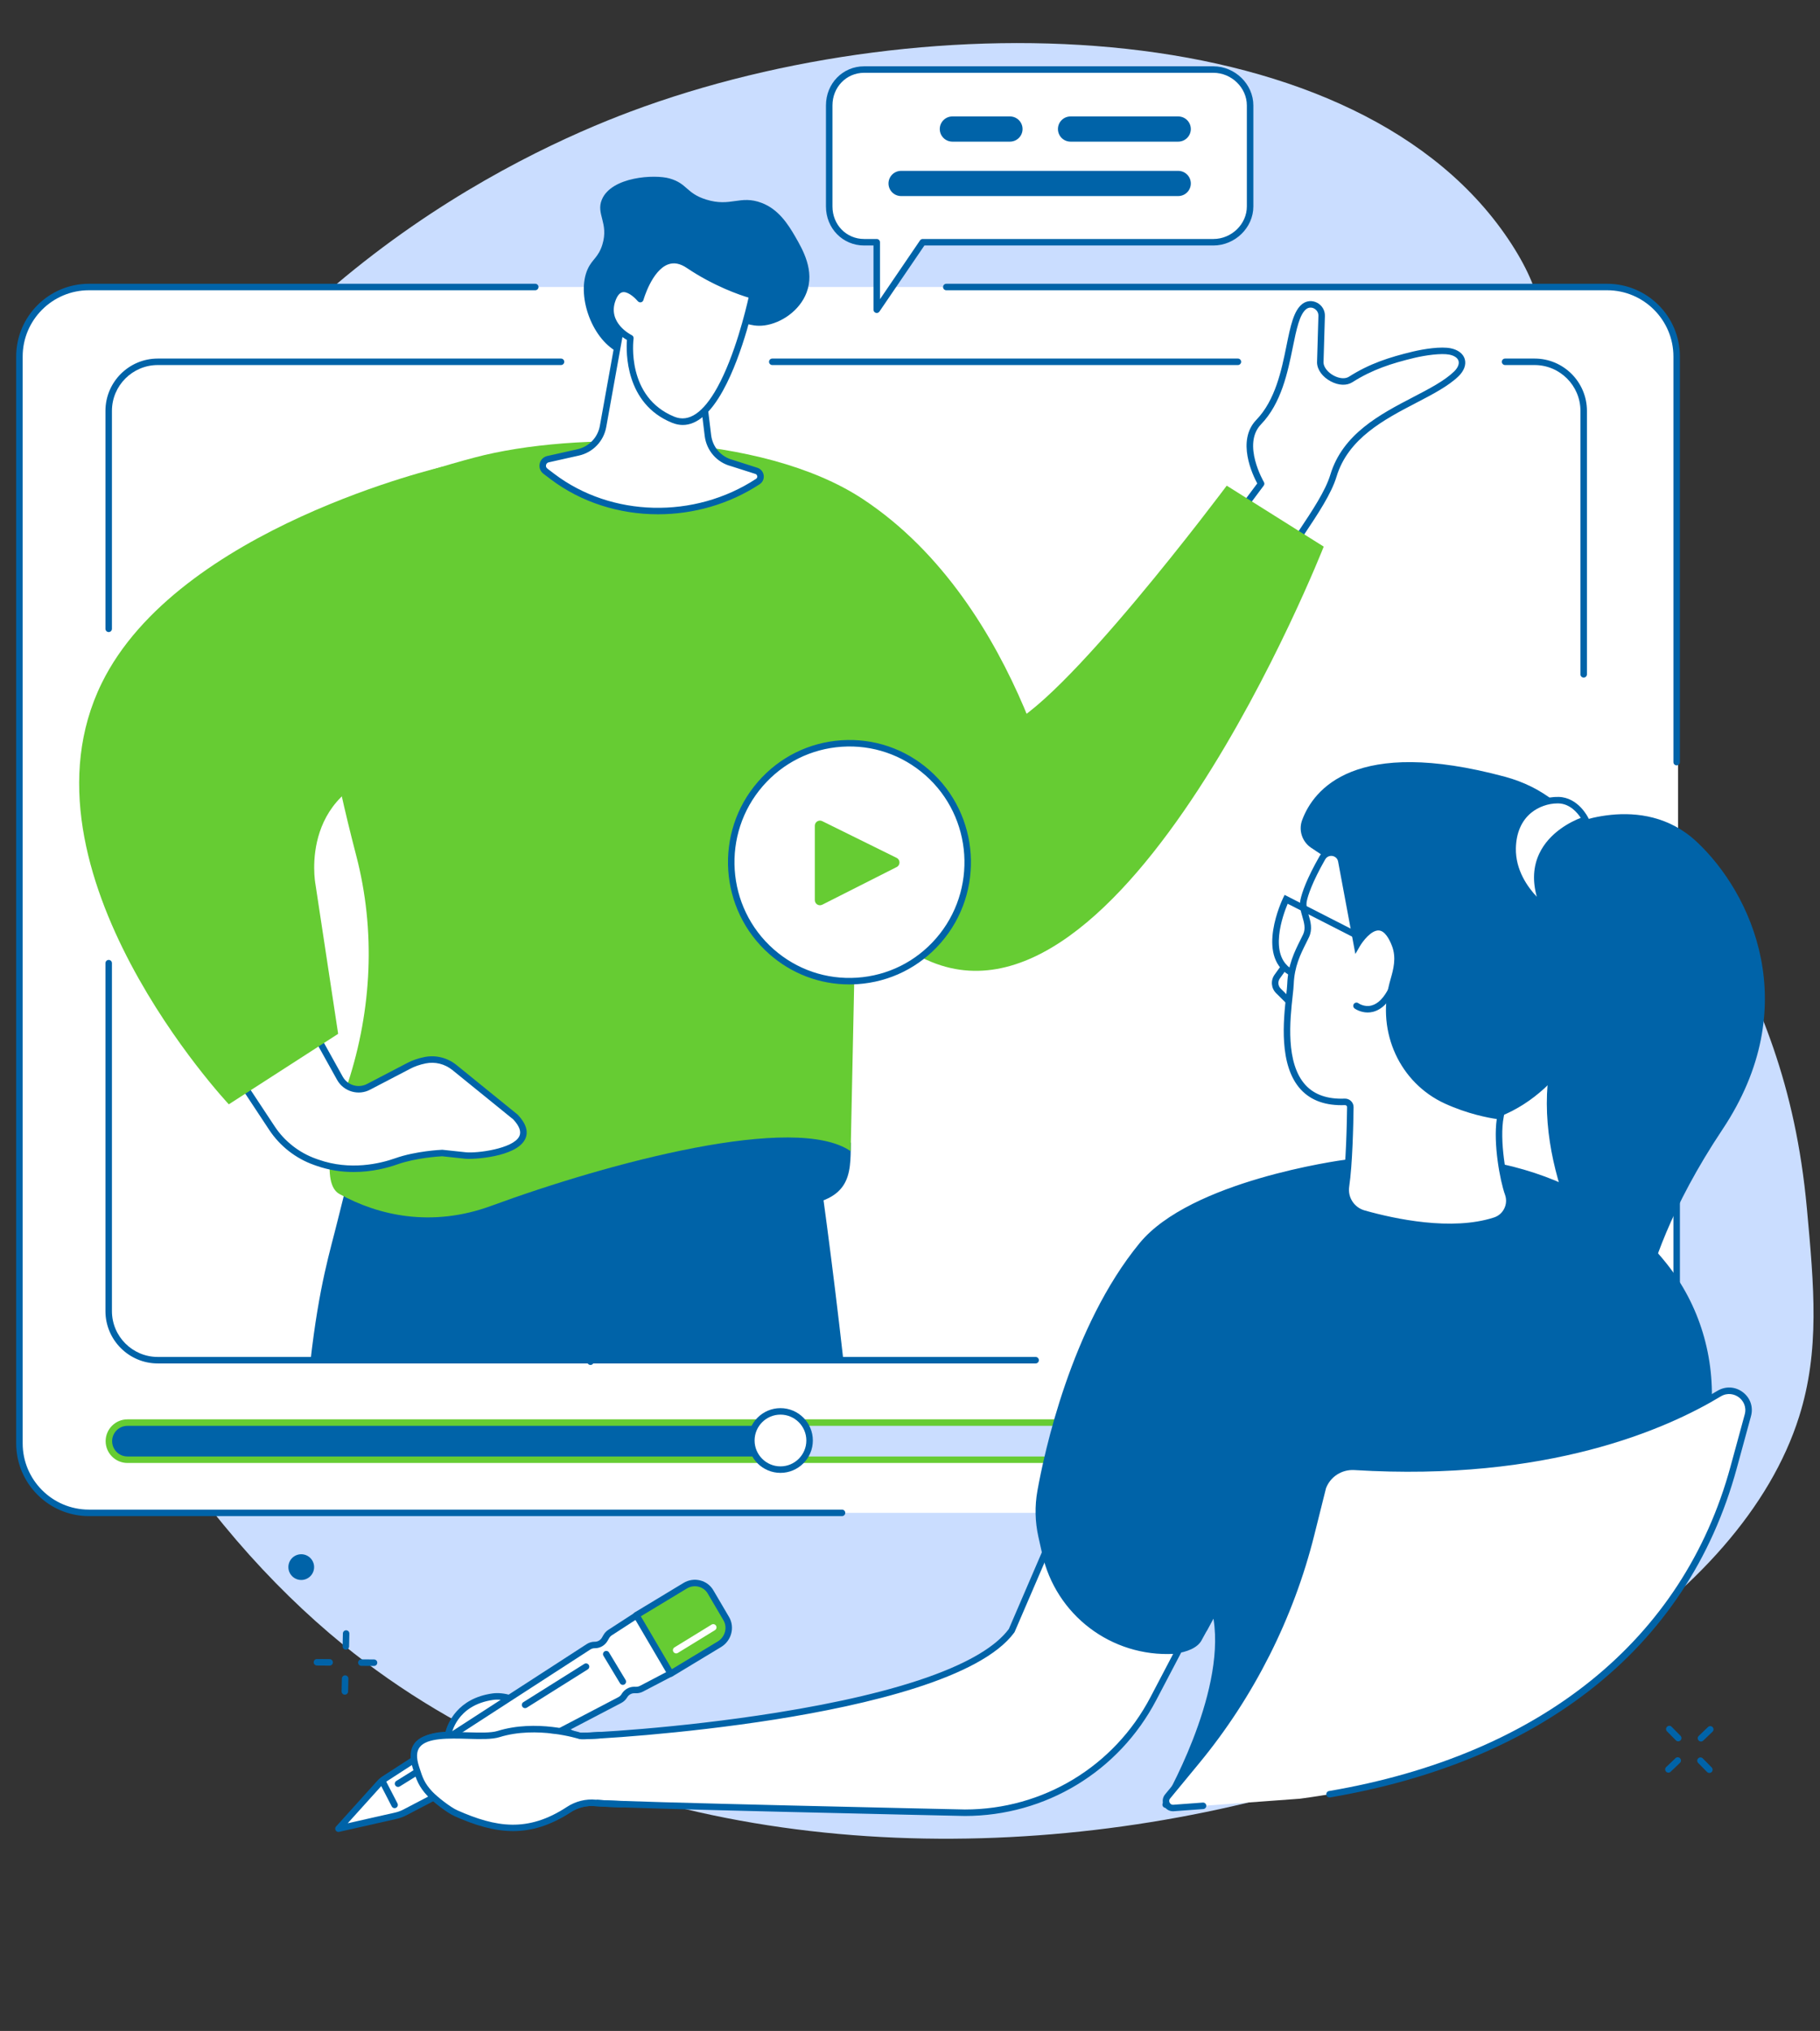 <?xml version="1.0" encoding="UTF-8" standalone="no"?><svg xmlns="http://www.w3.org/2000/svg" xmlns:xlink="http://www.w3.org/1999/xlink" fill="#0063a8" height="2069.8" preserveAspectRatio="xMidYMid meet" version="1" viewBox="317.7 291.1 1854.7 2069.8" width="1854.7" zoomAndPan="magnify"><rect x="317.7" y="291.1" width="1854.7" height="2069.8" fill="#333333" stroke="none"/><g><g id="change1_1"><path d="M 415.883 903.441 C 376.277 991.219 317.66 1159.262 341.223 1368.281 C 371.449 1636.449 521.102 1847.871 666.676 1966.672 C 1149.73 2360.898 2034.012 2106.219 2151.109 1734.859 C 2172.359 1667.488 2166.379 1602.512 2159.031 1522.559 C 2135.66 1268.262 2012.531 1192.672 1929.719 922.66 C 1854.352 676.93 1928.66 649.281 1858.18 540.039 C 1705.32 303.07 1264.051 291.121 960.422 404.738 C 843.797 448.371 560.797 582.23 415.883 903.441" fill="#caddff"/></g><g id="change2_1"><path d="M 1956.941 1832.898 L 409.785 1832.898 C 370.66 1832.898 338.945 1801.191 338.945 1762.059 L 338.945 654.449 C 338.945 615.32 370.66 583.609 409.785 583.609 L 1956.941 583.609 C 1996.059 583.609 2027.781 615.32 2027.781 654.449 L 2027.781 1762.059 C 2027.781 1801.191 1996.059 1832.898 1956.941 1832.898" fill="#ffffff"/></g><g id="change2_2"><path d="M 1881.559 1678.539 L 478.488 1678.539 C 450.859 1678.539 428.465 1656.148 428.465 1628.52 L 428.465 711.078 C 428.465 683.449 450.859 661.059 478.488 661.059 L 1881.559 661.059 C 1909.191 661.059 1931.578 683.449 1931.578 711.078 L 1931.578 1628.52 C 1931.578 1656.148 1909.191 1678.539 1881.559 1678.539" fill="#ffffff"/></g><g id="change3_1"><path d="M 1175.762 1836.211 L 408.34 1836.211 C 367.453 1836.211 334.191 1802.949 334.191 1762.059 L 334.191 654.449 C 334.191 613.559 367.453 580.301 408.34 580.301 L 863.156 580.301 C 864.984 580.301 866.465 581.781 866.465 583.609 C 866.465 585.43 864.984 586.91 863.156 586.91 L 408.34 586.91 C 371.102 586.91 340.805 617.211 340.805 654.449 L 340.805 1762.059 C 340.805 1799.301 371.102 1829.59 408.34 1829.59 L 1175.762 1829.59 C 1177.59 1829.59 1179.07 1831.07 1179.07 1832.898 C 1179.07 1834.73 1177.59 1836.211 1175.762 1836.211"/></g><g id="change3_2"><path d="M 2026.328 1610.281 C 2024.512 1610.281 2023.031 1608.801 2023.031 1606.969 L 2023.031 1221.078 C 2023.031 1219.262 2024.512 1217.781 2026.328 1217.781 C 2028.16 1217.781 2029.641 1219.262 2029.641 1221.078 L 2029.641 1606.969 C 2029.641 1608.801 2028.16 1610.281 2026.328 1610.281"/></g><g id="change3_3"><path d="M 2026.328 1071.121 C 2024.512 1071.121 2023.031 1069.641 2023.031 1067.809 L 2023.031 654.449 C 2023.031 617.211 1992.73 586.91 1955.488 586.91 L 1282.039 586.91 C 1280.219 586.91 1278.738 585.43 1278.738 583.609 C 1278.738 581.781 1280.219 580.301 1282.039 580.301 L 1955.488 580.301 C 1996.379 580.301 2029.641 613.559 2029.641 654.449 L 2029.641 1067.809 C 2029.641 1069.641 2028.16 1071.121 2026.328 1071.121"/></g><g id="change3_4"><path d="M 1579.199 663.129 L 1104.711 663.129 C 1102.879 663.129 1101.398 661.648 1101.398 659.82 C 1101.398 658 1102.879 656.52 1104.711 656.52 L 1579.199 656.52 C 1581.02 656.52 1582.5 658 1582.5 659.82 C 1582.5 661.648 1581.02 663.129 1579.199 663.129"/></g><g id="change3_5"><path d="M 428.465 935.25 C 426.641 935.25 425.156 933.77 425.156 931.949 L 425.156 709.852 C 425.156 680.441 449.082 656.52 478.488 656.52 L 889.41 656.52 C 891.234 656.52 892.719 658 892.719 659.82 C 892.719 661.648 891.234 663.129 889.41 663.129 L 478.488 663.129 C 452.73 663.129 431.77 684.09 431.77 709.852 L 431.77 931.949 C 431.77 933.77 430.289 935.25 428.465 935.25"/></g><g id="change3_6"><path d="M 1373.059 1680.621 L 478.488 1680.621 C 449.082 1680.621 425.156 1656.691 425.156 1627.289 L 425.156 1272.691 C 425.156 1270.859 426.641 1269.379 428.465 1269.379 C 430.289 1269.379 431.77 1270.859 431.77 1272.691 L 431.77 1627.289 C 431.77 1653.051 452.73 1674 478.488 1674 L 1373.059 1674 C 1374.891 1674 1376.371 1675.48 1376.371 1677.309 C 1376.371 1679.141 1374.891 1680.621 1373.059 1680.621"/></g><g id="change3_7"><path d="M 1931.578 981.641 C 1929.762 981.641 1928.281 980.16 1928.281 978.328 L 1928.281 709.852 C 1928.281 684.09 1907.32 663.129 1881.559 663.129 L 1851.48 663.129 C 1849.648 663.129 1848.172 661.648 1848.172 659.82 C 1848.172 658 1849.648 656.52 1851.48 656.52 L 1881.559 656.52 C 1910.969 656.52 1934.891 680.441 1934.891 709.852 L 1934.891 978.328 C 1934.891 980.16 1933.41 981.641 1931.578 981.641"/></g><g id="change4_1"><path d="M 1907.371 1778.738 L 447.586 1778.738 C 437.137 1778.738 428.664 1770.27 428.664 1759.82 C 428.664 1749.371 437.137 1740.898 447.586 1740.898 L 1907.371 1740.898 C 1917.82 1740.898 1926.289 1749.371 1926.289 1759.82 C 1926.289 1770.27 1917.82 1778.738 1907.371 1778.738" fill="#0063a8"/></g><g id="change1_2"><path d="M 1907.371 1778.738 L 1112.039 1778.738 L 1112.039 1740.898 L 1907.371 1740.898 C 1917.82 1740.898 1926.289 1749.371 1926.289 1759.82 C 1926.289 1770.27 1917.82 1778.738 1907.371 1778.738" fill="#caddff"/></g><g id="change5_1"><path d="M 447.586 1744.211 C 438.977 1744.211 431.973 1751.211 431.973 1759.82 C 431.973 1768.43 438.977 1775.43 447.586 1775.43 L 1907.371 1775.43 C 1915.98 1775.43 1922.988 1768.43 1922.988 1759.82 C 1922.988 1751.211 1915.98 1744.211 1907.371 1744.211 Z M 1907.371 1782.051 L 447.586 1782.051 C 435.328 1782.051 425.355 1772.07 425.355 1759.82 C 425.355 1747.559 435.328 1737.59 447.586 1737.59 L 1907.371 1737.59 C 1919.629 1737.59 1929.602 1747.559 1929.602 1759.82 C 1929.602 1772.07 1919.629 1782.051 1907.371 1782.051" fill="#66cc33"/></g><g id="change2_3"><path d="M 1142.73 1759.148 C 1142.73 1775.539 1129.441 1788.828 1113.051 1788.828 C 1096.66 1788.828 1083.371 1775.539 1083.371 1759.148 C 1083.371 1742.762 1096.66 1729.469 1113.051 1729.469 C 1129.441 1729.469 1142.73 1742.762 1142.73 1759.148" fill="#ffffff"/></g><g id="change3_8"><path d="M 1113.051 1732.781 C 1098.512 1732.781 1086.68 1744.609 1086.68 1759.148 C 1086.68 1773.691 1098.512 1785.52 1113.051 1785.52 C 1127.59 1785.52 1139.422 1773.691 1139.422 1759.148 C 1139.422 1744.609 1127.59 1732.781 1113.051 1732.781 Z M 1113.051 1792.141 C 1094.859 1792.141 1080.059 1777.34 1080.059 1759.148 C 1080.059 1740.961 1094.859 1726.172 1113.051 1726.172 C 1131.238 1726.172 1146.039 1740.961 1146.039 1759.148 C 1146.039 1777.34 1131.238 1792.141 1113.051 1792.141"/></g><g id="change3_9"><path d="M 919.414 1678.859 L 1177.328 1678.859 C 1154.5 1476.012 1131.648 1346.578 1131.648 1346.578 L 743.234 1278.789 L 704.473 1389.578 C 692.863 1423.121 676.965 1472.449 662.152 1533.461 C 654.199 1566.211 643.02 1599.48 633.992 1678.859 L 919.414 1678.859"/></g><g id="change4_2"><path d="M 919.449 1682.18 C 919.113 1682.18 918.777 1682.121 918.441 1682.02 C 916.699 1681.461 915.742 1679.602 916.297 1677.859 C 935.285 1618.422 972.539 1614.809 974.113 1614.691 C 975.91 1614.531 977.527 1615.898 977.672 1617.719 C 977.816 1619.539 976.461 1621.129 974.645 1621.281 C 973.188 1621.41 940.133 1624.988 922.598 1679.871 C 922.148 1681.281 920.852 1682.18 919.449 1682.18" fill="#0063a8"/></g><g id="change3_10"><path d="M 1184.77 1456.148 C 1184.27 1488.488 1186.078 1517.109 1120.891 1521.148 C 1043.648 1525.941 984.695 1444.801 984.695 1444.801 C 984.695 1444.801 1184.93 1445.379 1184.77 1456.148"/></g><g id="change2_4"><path d="M 1565.512 834.09 L 1602.852 784.039 C 1602.852 784.039 1578.828 743.609 1600.359 721.289 C 1635.66 684.711 1628.422 617.34 1646.988 603.379 C 1654.328 597.871 1664.828 603.871 1664.559 613.039 L 1663.141 660.52 C 1663.5 673.262 1683.441 684.648 1694.141 677.82 C 1714.84 664.602 1734.941 658.211 1758.141 652.648 C 1770.371 649.711 1786.672 647.531 1795.422 649.289 C 1808.762 651.98 1811.531 662.629 1801.762 672.129 C 1772.121 700.949 1695.039 714.82 1676.57 775.859 C 1669.48 799.262 1646.121 829.488 1627.98 858.531 L 1565.512 834.09" fill="#ffffff"/></g><g id="change3_11"><path d="M 1570.75 832.59 L 1626.629 854.461 C 1631.219 847.199 1636.129 839.84 1640.879 832.711 C 1655.039 811.469 1668.398 791.422 1673.398 774.91 C 1686.031 733.16 1724.281 713.25 1758.031 695.691 C 1774.359 687.191 1789.789 679.16 1799.461 669.762 C 1803.301 666.031 1804.961 662.07 1804.031 658.91 C 1803.141 655.859 1799.762 653.539 1794.77 652.531 C 1786.551 650.879 1770.422 653.102 1758.91 655.859 C 1735.609 661.461 1715.98 667.801 1695.922 680.609 C 1690.102 684.328 1681.852 684.02 1673.859 679.781 C 1665.422 675.309 1660.039 667.961 1659.84 660.609 L 1661.25 612.949 C 1661.359 609.199 1659.02 606.629 1656.789 605.469 C 1654.172 604.109 1651.25 604.32 1648.98 606.031 C 1642.012 611.262 1638.852 626.828 1635.18 644.859 C 1630 670.32 1623.559 702.012 1602.738 723.59 C 1583.191 743.852 1605.469 781.969 1605.691 782.352 C 1606.379 783.5 1606.301 784.949 1605.5 786.02 Z M 1627.98 861.84 C 1627.57 861.84 1627.172 861.77 1626.77 861.609 L 1564.301 837.172 C 1563.34 836.801 1562.609 835.988 1562.328 835 C 1562.039 834.012 1562.238 832.941 1562.859 832.109 L 1598.922 783.789 C 1594.238 775.102 1577.512 740.211 1597.98 719 C 1617.461 698.809 1623.691 668.16 1628.699 643.539 C 1632.789 623.398 1636.031 607.48 1645 600.738 C 1649.289 597.52 1654.98 597.078 1659.828 599.602 C 1664.961 602.25 1668.031 607.441 1667.859 613.141 L 1666.449 660.621 C 1666.578 665.25 1670.809 670.68 1676.961 673.941 C 1682.719 677 1688.629 677.41 1692.359 675.031 C 1713.199 661.73 1733.422 655.18 1757.371 649.43 C 1769.051 646.629 1786.191 644.059 1796.07 646.051 C 1803.551 647.559 1808.77 651.559 1810.379 657.039 C 1812.031 662.641 1809.73 669 1804.07 674.512 C 1793.699 684.578 1777.859 692.828 1761.078 701.559 C 1728.488 718.52 1691.559 737.738 1679.73 776.82 C 1674.449 794.27 1660.82 814.719 1646.391 836.371 C 1641.148 844.238 1635.73 852.359 1630.781 860.289 C 1630.16 861.281 1629.09 861.84 1627.98 861.84"/></g><g id="change5_2"><path d="M 801.277 757.391 C 769.215 765.898 740.633 774.91 715.277 784.68 C 616.309 822.84 633.492 981.73 680.781 1163.309 C 700.594 1239.391 696.691 1319.859 672.301 1394.602 C 655.629 1445.672 644.578 1497.43 663.598 1507.941 C 703.281 1529.879 757.633 1542.281 818.172 1520.059 C 939.254 1475.609 1128.18 1425.301 1184.59 1464.32 L 1190.539 1179.988 L 1402.391 1143.309 C 1402.391 1143.309 1361.07 908.18 1197.141 799.809 C 1093.898 731.559 903.582 730.23 801.277 757.391" fill="#66cc33"/></g><g id="change5_3"><path d="M 1666.66 848.18 L 1567.82 786.059 C 1567.82 786.059 1396.57 1015.68 1340.352 1031.941 C 1284.141 1048.199 1188.969 1055.34 1188.969 1055.34 C 1188.969 1055.34 1129.301 1202.512 1257.328 1267.07 C 1461.391 1369.98 1666.66 848.18 1666.66 848.18" fill="#66cc33"/></g><g id="change2_5"><path d="M 600.176 1274.969 L 664.094 1389.988 C 669.93 1400.488 683.156 1404.301 693.676 1398.5 L 733.922 1377.52 C 738.48 1375.012 744.551 1372.879 750.828 1371.609 C 761.438 1369.469 772.445 1372.262 780.848 1379.078 L 843.027 1429.52 C 874.27 1462.898 805.711 1470.148 791.98 1468.691 C 768.398 1466.18 768.398 1466.18 768.398 1466.18 C 768.398 1466.18 742.398 1467.25 721.574 1474.621 C 700.754 1482 671.352 1486.66 641.23 1476.051 L 638.871 1475.219 C 620.859 1468.879 605.41 1456.828 594.883 1440.891 L 518.191 1324.809 L 600.176 1274.969" fill="#ffffff"/></g><g id="change3_12"><path d="M 522.844 1325.852 L 597.645 1439.07 C 607.711 1454.309 622.742 1466.039 639.973 1472.102 L 642.328 1472.93 C 674.664 1484.32 705.168 1476.922 720.473 1471.512 C 741.52 1464.051 767.184 1462.922 768.262 1462.871 C 768.438 1462.871 768.59 1462.871 768.754 1462.891 L 792.332 1465.398 C 803.664 1466.609 840.539 1461.891 846.859 1449.199 C 849.156 1444.59 847.109 1438.781 840.766 1431.949 L 778.766 1381.648 C 771.047 1375.391 761.109 1372.91 751.484 1374.852 C 745.605 1376.039 739.781 1378.07 735.516 1380.422 L 695.207 1401.441 C 683.191 1408.059 667.906 1403.66 661.203 1391.602 L 598.953 1279.578 Z M 678.094 1485.531 C 666.285 1485.531 653.363 1483.828 640.133 1479.172 L 637.777 1478.34 C 619.195 1471.801 602.98 1459.148 592.121 1442.711 L 515.43 1326.629 C 514.934 1325.879 514.766 1324.961 514.965 1324.078 C 515.16 1323.211 515.703 1322.449 516.473 1321.98 L 598.457 1272.141 C 599.23 1271.672 600.156 1271.539 601.02 1271.77 C 601.891 1272 602.629 1272.578 603.066 1273.359 L 666.984 1388.391 C 671.914 1397.27 683.172 1400.512 692.082 1395.609 L 732.391 1374.59 C 737.227 1371.922 743.566 1369.699 750.176 1368.371 C 761.734 1366.039 773.676 1369 782.934 1376.512 L 845.109 1426.961 C 845.227 1427.051 845.336 1427.148 845.441 1427.262 C 853.988 1436.398 856.457 1444.77 852.781 1452.148 C 843.715 1470.352 799.906 1472.852 791.633 1471.98 L 768.305 1469.488 C 765.68 1469.621 741.738 1470.988 722.68 1477.738 C 712.781 1481.25 696.844 1485.531 678.094 1485.531"/></g><g id="change5_4"><path d="M 731.289 1073.352 C 620.266 1090.531 639.086 1191.68 639.086 1191.68 L 662.297 1344.711 L 550.879 1416.539 C 550.879 1416.539 327.621 1178.578 421.34 987.371 C 498.957 829.012 769.527 766.59 769.527 766.59 L 731.289 1073.352" fill="#66cc33"/></g><g id="change3_13"><path d="M 1064.602 621.66 C 1075.34 616.781 1080.91 624.91 1096.91 622.711 C 1113.91 620.371 1132.621 607.75 1139.641 589.309 C 1148.121 567.039 1135.898 545.809 1128.199 532.422 C 1120.539 519.109 1110.781 504.281 1093.871 497.879 C 1071.809 489.531 1062.578 502.352 1037.34 494.48 C 1016.801 488.078 1018.301 478.172 1000.02 472.969 C 984.785 468.629 940.879 471.109 931.055 494.48 C 924.816 509.309 938.266 518.34 931.562 540.309 C 927.539 553.5 921.207 555.121 916.594 565.309 C 905.145 590.578 919.496 634.969 946.82 649.84 C 983.898 670.02 1046.07 630.078 1064.602 621.66"/></g><g id="change2_6"><path d="M 1030.5 664.059 L 1039.121 734.961 C 1040.77 748.461 1050.48 759.578 1063.629 763.012 L 1088.48 770.949 C 1093.32 772.5 1094.289 779.031 1090.039 781.82 C 1027.25 823 940.621 822.281 880.516 776.621 L 873.48 771.281 C 868.812 767.73 870.422 760.328 876.145 759.051 L 906.891 752.172 C 919.887 749.27 929.879 738.84 932.238 725.719 L 951.043 621.27 L 1030.5 664.059" fill="#ffffff"/></g><g id="change3_14"><path d="M 953.488 626.352 L 935.496 726.301 C 932.891 740.77 921.945 752.199 907.609 755.398 L 876.863 762.281 C 875.469 762.59 874.453 763.609 874.148 765.012 C 873.84 766.422 874.34 767.77 875.484 768.641 L 882.516 773.988 C 940.75 818.219 1025.34 820.301 1088.23 779.051 C 1089.5 778.219 1089.469 776.941 1089.398 776.422 C 1089.34 776.012 1089.031 774.602 1087.469 774.102 L 1062.621 766.16 C 1048.238 762.41 1037.66 750.301 1035.84 735.359 L 1027.422 666.16 Z M 988.188 815.219 C 948.914 815.219 910.012 803.18 878.516 779.25 L 871.48 773.91 C 868.281 771.48 866.828 767.531 867.684 763.609 C 868.539 759.68 871.508 756.699 875.422 755.82 L 906.168 748.949 C 917.895 746.32 926.852 736.98 928.984 725.129 L 947.789 620.691 C 947.977 619.648 948.652 618.762 949.605 618.301 C 950.562 617.84 951.68 617.859 952.609 618.359 L 1032.07 661.148 C 1033.012 661.66 1033.648 662.602 1033.781 663.66 L 1042.41 734.559 C 1043.898 746.789 1052.551 756.711 1064.461 759.809 L 1089.48 767.801 C 1092.98 768.922 1095.461 771.879 1095.949 775.531 C 1096.449 779.129 1094.871 782.602 1091.852 784.578 C 1060.641 805.051 1024.262 815.219 988.188 815.219"/></g><g id="change2_7"><path d="M 960.086 635.672 C 960.086 635.672 932.094 622.051 941.934 596.07 C 950.93 572.32 970.215 595.941 970.215 595.941 C 970.215 595.941 986.094 538.969 1019.461 561.441 C 1052.828 583.91 1084.441 592.078 1084.441 592.078 C 1084.441 592.078 1072.691 649.41 1051.578 687.559 C 1038.852 710.57 1022.719 726.602 1003.719 718.871 C 951.68 697.711 960.086 635.672 960.086 635.672" fill="#ffffff"/></g><g id="change3_15"><path d="M 953.305 588.789 C 952.965 588.789 952.637 588.809 952.309 588.871 C 949.398 589.352 946.949 592.16 945.023 597.238 C 936.391 620.039 960.508 632.191 961.535 632.699 C 962.812 633.328 963.551 634.699 963.359 636.109 C 963.035 638.539 955.965 695.879 1004.961 715.809 C 1019.699 721.809 1034.41 711.762 1048.691 685.961 C 1066.578 653.621 1077.809 606.641 1080.551 594.41 C 1071.738 591.77 1045.449 582.93 1017.609 564.191 C 1010.738 559.551 1004.5 558.371 998.555 560.559 C 981.98 566.672 973.484 596.531 973.402 596.828 C 973.07 598.02 972.105 598.922 970.895 599.18 C 969.688 599.43 968.438 598.988 967.656 598.039 C 965.59 595.52 958.793 588.789 953.305 588.789 Z M 1013.488 724.199 C 1009.852 724.199 1006.18 723.441 1002.469 721.93 C 954.539 702.441 955.703 649.352 956.586 637.559 C 945.906 631.488 930.742 616.27 938.844 594.898 C 941.664 587.449 945.84 583.219 951.254 582.34 C 958.074 581.23 964.699 585.922 968.789 589.68 C 972.32 579.922 981.211 559.898 996.266 554.352 C 1004.238 551.41 1012.66 552.879 1021.309 558.699 C 1053.828 580.602 1084.949 588.801 1085.262 588.879 C 1086.969 589.32 1088.031 591.02 1087.68 592.738 C 1087.191 595.102 1075.578 651.012 1054.469 689.16 C 1041.578 712.469 1027.84 724.199 1013.488 724.199"/></g><g id="change2_8"><path d="M 1554.23 361.98 L 1198.289 361.98 C 1178.141 361.98 1162.719 378.379 1162.719 398.531 L 1162.719 501.539 C 1162.719 521.691 1178.141 537.969 1198.289 537.969 C 1198.469 537.969 1203.891 537.969 1211.16 537.969 L 1211.16 606.762 L 1257.988 537.969 C 1326.07 537.969 1554.23 537.969 1554.23 537.969 C 1574.379 537.969 1591.641 521.691 1591.641 501.539 L 1591.641 398.531 C 1591.641 378.379 1574.379 361.98 1554.23 361.98" fill="#ffffff"/></g><g id="change3_16"><path d="M 1198.289 365.289 C 1180.199 365.289 1166.031 379.891 1166.031 398.531 L 1166.031 501.539 C 1166.031 520.121 1180.199 534.66 1198.289 534.66 L 1211.16 534.66 C 1212.98 534.66 1214.469 536.141 1214.469 537.969 L 1214.469 596.031 L 1255.262 536.109 C 1255.879 535.211 1256.898 534.66 1257.988 534.66 L 1554.23 534.66 C 1572.719 534.66 1588.328 519.5 1588.328 501.539 L 1588.328 398.531 C 1588.328 380.512 1572.719 365.289 1554.23 365.289 Z M 1211.16 610.07 C 1210.828 610.07 1210.512 610.02 1210.18 609.922 C 1208.801 609.488 1207.852 608.211 1207.852 606.762 L 1207.852 541.281 L 1198.289 541.281 C 1176.488 541.281 1159.41 523.82 1159.41 501.539 L 1159.41 398.531 C 1159.41 376.18 1176.488 358.68 1198.289 358.68 L 1554.23 358.68 C 1576.301 358.68 1594.949 376.93 1594.949 398.531 L 1594.949 501.539 C 1594.949 523.078 1576.301 541.281 1554.23 541.281 L 1259.738 541.281 L 1213.891 608.621 C 1213.262 609.539 1212.23 610.07 1211.16 610.07"/></g><g id="change4_3"><path d="M 1408.641 435.449 L 1518.379 435.449 C 1525.469 435.449 1531.219 429.699 1531.219 422.609 C 1531.219 415.52 1525.469 409.77 1518.379 409.77 L 1408.641 409.77 C 1401.551 409.77 1395.809 415.52 1395.809 422.609 C 1395.809 429.699 1401.551 435.449 1408.641 435.449" fill="#0063a8"/></g><g id="change4_4"><path d="M 1288.23 435.449 L 1346.91 435.449 C 1354 435.449 1359.75 429.699 1359.75 422.609 C 1359.75 415.52 1354 409.77 1346.91 409.77 L 1288.23 409.77 C 1281.141 409.77 1275.391 415.52 1275.391 422.609 C 1275.391 429.699 1281.141 435.449 1288.23 435.449" fill="#0063a8"/></g><g id="change4_5"><path d="M 1235.98 490.91 L 1518.379 490.91 C 1525.469 490.91 1531.219 485.172 1531.219 478.078 C 1531.219 470.988 1525.469 465.238 1518.379 465.238 L 1235.98 465.238 C 1228.891 465.238 1223.141 470.988 1223.141 478.078 C 1223.141 485.172 1228.891 490.91 1235.98 490.91" fill="#0063a8"/></g><g id="change2_9"><path d="M 1103.961 1261.031 C 1053.871 1216.93 1048.801 1140.328 1092.648 1089.949 C 1136.5 1039.559 1212.66 1034.469 1262.762 1078.57 C 1312.859 1122.672 1317.922 1199.27 1274.07 1249.648 C 1230.219 1300.039 1154.059 1305.129 1103.961 1261.031" fill="#ffffff"/></g><g id="change3_17"><path d="M 1106.148 1258.551 C 1129.699 1279.281 1159.852 1289.559 1191.09 1287.48 C 1222.359 1285.398 1250.941 1271.191 1271.57 1247.48 C 1314.16 1198.551 1309.23 1123.891 1260.578 1081.051 C 1237.02 1060.32 1206.84 1050.039 1175.629 1052.121 C 1144.371 1054.199 1115.781 1068.398 1095.148 1092.121 C 1052.559 1141.051 1057.5 1215.711 1106.148 1258.551 Z M 1183.18 1294.352 C 1153.191 1294.352 1124.559 1283.559 1101.781 1263.512 C 1050.398 1218.281 1045.191 1139.449 1090.16 1087.77 C 1111.961 1062.719 1142.16 1047.719 1175.191 1045.52 C 1208.199 1043.328 1240.059 1054.191 1264.949 1076.09 C 1316.32 1121.32 1321.539 1200.148 1276.559 1251.82 C 1254.762 1276.871 1224.57 1291.879 1191.531 1294.078 C 1188.738 1294.262 1185.961 1294.352 1183.18 1294.352"/></g><g id="change5_5"><path d="M 1148.07 1208.461 L 1148.07 1132.629 C 1148.07 1128.762 1152.141 1126.23 1155.602 1127.949 L 1231.441 1165.391 C 1235.289 1167.289 1235.32 1172.781 1231.48 1174.73 L 1155.648 1213.109 C 1152.18 1214.871 1148.07 1212.352 1148.07 1208.461" fill="#66cc33"/></g><g id="change2_10"><path d="M 908.832 2060.18 C 908.832 2060.18 903.027 2060.199 897.465 2056.25 C 880.254 2044.051 844.477 2016.789 820.031 2020.199 C 779.102 2025.898 774.25 2059.32 774.25 2059.32 C 774.25 2059.32 739.727 2058.039 740.414 2081.012 C 740.941 2098.648 750.984 2121.051 778.895 2133.379 C 816.945 2150.18 855.086 2162.98 897.184 2135.398 C 905.355 2130.051 915.055 2127.551 924.773 2128.531 C 948.426 2130.91 1300.93 2138.5 1300.93 2138.5 C 1381.57 2138.5 1455.539 2093.762 1492.988 2022.34 L 1567.289 1880.621 L 1482.16 1642.77 L 1348.68 1952.871 C 1284 2041.141 915.566 2061.711 908.832 2060.18" fill="#ffffff"/></g><g id="change3_18"><path d="M 773.348 2062.621 C 769.785 2062.621 754.992 2063.07 747.715 2070.309 C 744.898 2073.109 743.59 2076.578 743.719 2080.91 C 743.957 2088.828 747.293 2115.801 780.234 2130.352 C 817.574 2146.84 854.48 2159.43 895.371 2132.641 C 904.238 2126.828 914.781 2124.199 925.105 2125.238 C 948.359 2127.578 1297.48 2135.121 1301 2135.199 C 1380.602 2135.199 1453.07 2091.371 1490.059 2020.809 L 1563.68 1880.371 L 1481.879 1651.801 L 1351.711 1954.18 C 1351.609 1954.398 1351.488 1954.621 1351.34 1954.82 C 1317.051 2001.629 1199.828 2028.871 1107.539 2043.469 C 1013.449 2058.352 918.953 2064.148 908.809 2063.48 C 908.188 2063.48 901.727 2063.328 895.555 2058.949 C 894.305 2058.07 892.961 2057.109 891.527 2056.078 C 874.172 2043.648 841.84 2020.5 820.488 2023.48 C 782.641 2028.75 777.715 2058.539 777.52 2059.809 C 777.27 2061.469 775.852 2062.68 774.129 2062.629 C 774.109 2062.629 773.832 2062.621 773.348 2062.621 Z M 845.797 2154.699 C 822.043 2154.699 799.336 2146.02 777.562 2136.398 C 741.082 2120.289 737.375 2090.012 737.109 2081.109 C 736.926 2074.93 738.93 2069.711 743.062 2065.602 C 751.242 2057.488 765.598 2056.199 771.621 2056.031 C 773.957 2047.43 783.844 2021.898 819.574 2016.922 C 843.566 2013.57 876 2036.82 895.379 2050.699 C 896.801 2051.719 898.141 2052.68 899.375 2053.559 C 903.941 2056.789 908.789 2056.871 908.84 2056.871 C 909.023 2056.871 909.219 2056.891 909.402 2056.922 C 914.418 2057.359 1006.77 2052.852 1108.512 2036.621 C 1237.57 2016.031 1319.602 1986.5 1345.789 1951.211 L 1479.121 1641.469 C 1479.66 1640.219 1480.93 1639.422 1482.262 1639.469 C 1483.621 1639.512 1484.809 1640.379 1485.27 1641.66 L 1570.398 1879.512 C 1570.711 1880.379 1570.641 1881.34 1570.211 1882.16 L 1495.91 2023.879 C 1457.781 2096.621 1383.07 2141.809 1300.93 2141.809 C 1286.461 2141.5 947.953 2134.191 924.441 2131.82 C 915.637 2130.922 906.602 2133.191 898.996 2138.172 C 880.688 2150.16 862.969 2154.699 845.797 2154.699"/></g><g id="change2_11"><path d="M 1001.449 1996.43 L 967.359 1936.75 L 939.375 1954.91 C 937.832 1955.91 936.543 1957.27 935.621 1958.852 L 933.945 1961.738 C 931.844 1965.359 927.941 1967.602 923.797 1967.551 C 921.547 1967.52 919.324 1968.172 917.41 1969.398 L 709.305 2104.191 C 707.59 2105.301 706.023 2106.629 704.652 2108.148 L 662.598 2154.77 L 721.137 2141.551 C 724.324 2140.828 727.414 2139.691 730.324 2138.172 L 949.336 2023.672 C 951.203 2022.691 952.781 2021.219 953.887 2019.43 L 954.16 2018.969 C 956.285 2015.52 960.059 2013.398 964.066 2013.422 L 966.09 2013.422 C 967.945 2013.43 969.781 2012.98 971.445 2012.109 L 1001.449 1996.43" fill="#ffffff"/></g><g id="change3_19"><path d="M 923.66 1970.852 C 922.09 1970.852 920.555 1971.309 919.211 1972.18 L 711.105 2106.961 C 709.625 2107.922 708.285 2109.059 707.109 2110.371 L 672.035 2149.25 L 720.406 2138.32 C 723.312 2137.66 726.137 2136.629 728.789 2135.238 L 947.805 2020.738 C 949.145 2020.039 950.273 2018.98 951.066 2017.691 L 951.348 2017.238 C 954.051 2012.84 958.902 2010.109 964.027 2010.109 C 964.043 2010.109 964.062 2010.109 964.082 2010.109 L 966.102 2010.121 C 966.109 2010.121 966.117 2010.121 966.129 2010.121 C 967.434 2010.121 968.738 2009.789 969.91 2009.18 L 996.871 1995.078 L 966.223 1941.43 L 941.176 1957.68 C 940.074 1958.398 939.141 1959.379 938.48 1960.52 L 936.809 1963.398 C 934.129 1968.012 929.211 1970.852 923.938 1970.852 C 923.844 1970.852 923.754 1970.852 923.66 1970.852 Z M 662.598 2158.078 C 661.441 2158.078 660.348 2157.469 659.742 2156.441 C 659.016 2155.199 659.176 2153.629 660.145 2152.559 L 702.199 2105.941 C 703.758 2104.211 705.543 2102.68 707.508 2101.41 L 915.613 1966.629 C 918.027 1965.059 920.809 1964.238 923.66 1964.238 C 923.758 1964.238 923.848 1964.238 923.938 1964.238 C 926.859 1964.238 929.594 1962.648 931.09 1960.078 L 932.758 1957.191 C 933.941 1955.16 935.605 1953.41 937.574 1952.141 L 965.559 1933.98 C 966.32 1933.48 967.258 1933.328 968.137 1933.539 C 969.023 1933.75 969.777 1934.32 970.23 1935.109 L 1004.32 1994.781 C 1004.77 1995.57 1004.871 1996.488 1004.621 1997.359 C 1004.371 1998.219 1003.781 1998.941 1002.98 1999.359 L 972.977 2015.039 C 970.863 2016.148 968.496 2016.73 966.129 2016.73 C 966.109 2016.73 966.094 2016.73 966.078 2016.73 L 964.055 2016.719 C 964.047 2016.719 964.035 2016.719 964.023 2016.719 C 961.188 2016.719 958.492 2018.25 956.98 2020.711 L 956.699 2021.16 C 955.285 2023.461 953.27 2025.352 950.867 2026.602 L 731.855 2141.102 C 728.691 2142.75 725.332 2143.988 721.863 2144.77 L 663.324 2158 C 663.086 2158.051 662.84 2158.078 662.598 2158.078"/></g><g id="change3_20"><path d="M 719.824 2133.84 C 718.629 2133.84 717.473 2133.18 716.887 2132.051 L 704.387 2107.828 C 703.547 2106.211 704.188 2104.211 705.809 2103.379 C 707.438 2102.539 709.426 2103.18 710.266 2104.801 L 722.762 2129.012 C 723.602 2130.641 722.965 2132.629 721.344 2133.469 C 720.855 2133.719 720.336 2133.84 719.824 2133.84"/></g><g id="change5_6"><path d="M 1015.84 1907.211 L 966.242 1937.18 L 1001.23 1996.762 L 1050.828 1966.781 C 1059.91 1961.289 1063.031 1949.602 1057.781 1940.68 L 1041.781 1913.43 C 1036.539 1904.5 1024.922 1901.711 1015.84 1907.211" fill="#66cc33"/></g><g id="change3_21"><path d="M 1015.84 1907.211 L 1015.859 1907.211 Z M 970.75 1938.32 L 1002.391 1992.199 L 1049.121 1963.961 C 1056.648 1959.398 1059.262 1949.711 1054.93 1942.352 L 1038.93 1915.102 C 1036.891 1911.629 1033.602 1909.172 1029.672 1908.172 C 1025.559 1907.129 1021.262 1907.789 1017.539 1910.039 Z M 1001.23 2000.07 C 1000.961 2000.07 1000.691 2000.031 1000.422 1999.961 C 999.562 1999.75 998.828 1999.199 998.383 1998.43 L 963.391 1938.852 C 962.477 1937.289 962.98 1935.281 964.531 1934.352 L 1014.129 1904.379 C 1019.359 1901.211 1025.449 1900.281 1031.289 1901.762 C 1036.949 1903.191 1041.691 1906.738 1044.629 1911.75 L 1060.641 1939 C 1066.781 1949.469 1063.148 1963.199 1052.539 1969.621 L 1002.941 1999.59 C 1002.422 1999.898 1001.828 2000.07 1001.23 2000.07"/></g><g id="change3_22"><path d="M 952.391 2008.219 C 951.27 2008.219 950.176 2007.648 949.555 2006.621 L 932.68 1978.59 C 931.738 1977.02 932.242 1974.988 933.809 1974.051 C 935.367 1973.109 937.402 1973.609 938.348 1975.18 L 955.223 2003.199 C 956.164 2004.77 955.66 2006.801 954.094 2007.738 C 953.562 2008.059 952.973 2008.219 952.391 2008.219"/></g><g id="change3_23"><path d="M 852.797 2031.922 C 851.695 2031.922 850.621 2031.371 849.992 2030.371 C 849.023 2028.82 849.488 2026.781 851.035 2025.809 L 913.137 1986.828 C 914.688 1985.859 916.727 1986.328 917.695 1987.871 C 918.668 1989.422 918.199 1991.461 916.656 1992.43 L 854.555 2031.41 C 854.008 2031.75 853.398 2031.922 852.797 2031.922"/></g><g id="change3_24"><path d="M 723.34 2112.211 C 722.234 2112.211 721.156 2111.66 720.531 2110.66 C 719.566 2109.109 720.039 2107.07 721.59 2106.102 L 745.848 2091 C 747.395 2090.031 749.438 2090.5 750.402 2092.059 C 751.367 2093.609 750.895 2095.648 749.344 2096.609 L 725.086 2111.719 C 724.539 2112.051 723.938 2112.211 723.34 2112.211"/></g><g id="change2_12"><path d="M 1006.762 1976.121 C 1005.648 1976.121 1004.57 1975.559 1003.941 1974.539 C 1002.988 1972.988 1003.469 1970.949 1005.031 1969.988 L 1042.82 1946.789 C 1044.371 1945.828 1046.41 1946.32 1047.371 1947.879 C 1048.32 1949.43 1047.84 1951.469 1046.281 1952.43 L 1008.488 1975.629 C 1007.949 1975.961 1007.352 1976.121 1006.762 1976.121" fill="#ffffff"/></g><g id="change2_13"><path d="M 908.832 2060.18 C 908.832 2060.18 858.035 2053.852 825.691 2058.34 C 800.5 2061.828 725.93 2043.93 741.512 2092.16 C 744.863 2102.551 746.633 2109.469 755.863 2119.27 C 760.914 2124.629 774.734 2135.672 782.562 2139.129 C 820.648 2155.949 855.164 2163 897.312 2135.32 C 905.43 2129.988 915.102 2127.551 924.762 2128.531 C 930.391 2129.102 910.617 2060.578 908.832 2060.18" fill="#ffffff"/></g><g id="change3_25"><path d="M 840.562 2157.219 C 820.969 2157.219 801.711 2151.199 781.227 2142.16 C 772.941 2138.5 758.887 2127.301 753.457 2121.539 C 744.34 2111.859 741.992 2104.52 739.023 2095.238 L 738.363 2093.18 C 734.895 2082.441 735.453 2073.91 740.023 2067.809 C 749.41 2055.289 773.512 2055.969 794.801 2056.57 C 806.785 2056.91 818.113 2057.23 824.711 2055.18 C 863.91 2043 905.953 2055.789 909.652 2056.969 C 910.723 2057.121 914.875 2057.109 928.262 2056.199 C 930.082 2056.07 931.664 2057.449 931.785 2059.27 C 931.91 2061.102 930.535 2062.672 928.715 2062.801 C 913.809 2063.82 909.773 2063.781 908.098 2063.398 C 908.004 2063.379 907.906 2063.352 907.812 2063.32 C 907.387 2063.18 864.797 2049.648 826.676 2061.488 C 819.02 2063.871 807.164 2063.539 794.613 2063.18 C 774.941 2062.629 752.648 2062 745.316 2071.781 C 742.066 2076.121 741.852 2082.449 744.656 2091.148 L 745.324 2093.219 C 748.25 2102.371 750.184 2108.41 758.273 2117 C 763.234 2122.27 776.691 2132.922 783.898 2136.109 C 823.094 2153.422 855.434 2158.859 895.492 2132.551 C 904.262 2126.801 914.77 2124.199 925.094 2125.238 C 931.102 2125.84 951.426 2126.551 951.629 2126.559 C 953.453 2126.621 954.883 2128.148 954.82 2129.98 C 954.754 2131.801 953.234 2133.23 951.398 2133.172 C 950.559 2133.141 930.652 2132.449 924.43 2131.82 C 915.629 2130.93 906.633 2133.148 899.125 2138.078 C 878.383 2151.711 859.316 2157.219 840.562 2157.219"/></g><g id="change4_6"><path d="M 1689.922 1476.121 C 1689.922 1476.121 1533.488 1496.852 1481.531 1560.148 C 1415.73 1640.328 1387.371 1759.461 1378.16 1810.949 C 1375.449 1826.07 1375.77 1841.57 1379.109 1856.57 L 1382.941 1873.762 C 1396.449 1934.461 1451.809 1976.539 1513.922 1973.301 L 1510.801 1973.309 C 1520.84 1972.789 1535.48 1969.469 1539.738 1960.359 L 1556.172 1930.379 L 1557.711 1941.191 C 1570.07 2020.969 1505.59 2130.262 1505.59 2130.262 L 1690.609 2105.301 C 1785.672 2095.75 1876.129 2058.301 1948.699 1996.16 C 1988.109 1962.422 2018.57 1930.852 2031.719 1892.52 C 2054.039 1827.422 2052 1808.871 2058.262 1729.898 C 2062.52 1676.121 2046.738 1622.398 2013.012 1580.309 C 1963.449 1518.441 1868.031 1453.52 1689.922 1476.121" fill="#0063a8"/></g><g id="change3_26"><path d="M 1556.172 1927.07 C 1556.371 1927.07 1556.559 1927.09 1556.762 1927.121 C 1558.16 1927.379 1559.238 1928.5 1559.441 1929.91 L 1560.988 1940.719 C 1571.879 2011.078 1525.012 2102.121 1511.762 2126.09 L 1690.172 2102.02 C 1786.422 2092.352 1875.039 2054.879 1946.551 1993.648 C 1981.102 1964.059 2014.961 1931.199 2028.59 1891.441 C 2047.199 1837.148 2048.738 1815.531 2052.461 1763.309 C 2053.172 1753.328 2053.961 1742.262 2054.961 1729.641 C 2059.219 1675.828 2043.41 1623.539 2010.43 1582.371 C 1962.801 1522.922 1868.609 1456.801 1690.359 1479.398 C 1688.801 1479.609 1534.621 1500.691 1484.09 1562.25 C 1415.191 1646.211 1388.078 1774.281 1381.41 1811.531 C 1378.77 1826.301 1379.078 1841.211 1382.34 1855.852 L 1386.172 1873.039 C 1399.09 1931.121 1450.801 1971.441 1509.852 1970.141 C 1510.102 1970.07 1510.359 1970.02 1510.629 1970.012 C 1520.539 1969.488 1533.32 1966.289 1536.738 1958.969 L 1553.27 1928.789 C 1553.859 1927.719 1554.98 1927.07 1556.172 1927.07 Z M 1505.59 2133.57 C 1504.488 2133.57 1503.449 2133.02 1502.828 2132.09 C 1502.129 2131.031 1502.102 2129.672 1502.738 2128.578 C 1503.379 2127.488 1566.48 2019.371 1554.449 1941.691 L 1554.301 1940.672 L 1542.629 1961.949 C 1538.621 1970.57 1526.66 1974.891 1515.461 1976.23 C 1515.051 1976.449 1514.578 1976.578 1514.09 1976.609 C 1450.129 1979.941 1393.621 1936.988 1379.711 1874.48 L 1375.879 1857.289 C 1372.43 1841.789 1372.102 1826 1374.898 1810.359 C 1381.641 1772.711 1409.059 1643.25 1478.98 1558.059 C 1531.16 1494.469 1683.039 1473.699 1689.488 1472.84 L 1689.5 1472.84 C 1870.809 1449.84 1966.898 1517.461 2015.59 1578.238 C 2049.629 1620.719 2065.949 1674.672 2061.551 1730.16 C 2060.551 1742.762 2059.77 1753.82 2059.059 1763.781 C 2055.301 1816.609 2053.738 1838.48 2034.852 1893.59 C 2020.699 1934.852 1986.121 1968.48 1950.852 1998.672 C 1878.309 2060.789 1788.43 2098.801 1690.941 2108.59 L 1506.031 2133.539 C 1505.879 2133.559 1505.738 2133.57 1505.59 2133.57"/></g><g id="change3_27"><path d="M 1544.91 1954.23 C 1544.379 1954.23 1543.859 1954.109 1543.371 1953.852 C 1541.75 1953 1541.129 1951 1541.98 1949.379 L 1586.441 1864.988 C 1587.289 1863.371 1589.301 1862.762 1590.91 1863.609 C 1592.52 1864.461 1593.141 1866.461 1592.289 1868.07 L 1547.828 1952.469 C 1547.238 1953.59 1546.09 1954.23 1544.91 1954.23"/></g><g id="change3_28"><path d="M 1665.398 1162.809 L 1653.91 1155.148 C 1644.691 1149 1640.809 1137.34 1644.648 1126.949 C 1656.191 1095.77 1698.27 1041.43 1851.32 1082.699 C 2007.379 1124.781 1979.789 1375.191 1846.84 1428.699 C 1713.891 1482.211 1668.738 1207.121 1668.738 1207.121 L 1665.398 1162.809"/></g><g id="change2_14"><path d="M 1684.578 1168.539 C 1682.801 1158.988 1670.078 1156.891 1665.281 1165.328 C 1653.602 1185.828 1648.031 1200.09 1646.172 1208.789 C 1643.66 1220.5 1654.531 1232.211 1648.672 1244.75 C 1642.82 1257.289 1633.621 1271.5 1632.789 1294.078 C 1631.969 1316.141 1609.602 1417.238 1688.148 1414.051 C 1691.23 1413.922 1693.809 1416.352 1693.77 1419.43 C 1693.578 1434.82 1692.762 1477.148 1689.34 1500.07 C 1687.48 1512.551 1695.262 1524.43 1707.41 1527.859 C 1738.852 1536.738 1797.398 1549.238 1841.211 1534.988 C 1852.602 1531.289 1858.578 1518.809 1854.52 1507.539 C 1849.34 1493.16 1842.102 1452.738 1846.84 1428.699 C 1846.84 1428.699 1820.609 1426.121 1791.391 1412.711 C 1746.488 1392.109 1724.391 1341.949 1736.801 1294.129 C 1739.469 1283.84 1745.238 1269.23 1739.23 1253.738 C 1723.719 1213.789 1700.52 1253.949 1700.52 1253.949 L 1684.578 1168.539" fill="#ffffff"/></g><g id="change3_29"><path d="M 1688.371 1410.73 C 1690.641 1410.73 1692.852 1411.621 1694.469 1413.199 C 1696.18 1414.859 1697.109 1417.09 1697.078 1419.469 C 1696.871 1436.238 1696.02 1477.711 1692.609 1500.551 C 1691 1511.32 1697.75 1521.691 1708.309 1524.672 C 1739.07 1533.359 1797.121 1545.852 1840.191 1531.852 C 1844.789 1530.352 1848.5 1527.121 1850.641 1522.75 C 1852.809 1518.32 1853.078 1513.309 1851.41 1508.66 C 1846.301 1494.488 1839.328 1456.691 1843 1431.539 C 1834.809 1430.359 1813.48 1426.48 1790.012 1415.719 C 1744.359 1394.77 1720.629 1343.289 1733.602 1293.301 C 1733.969 1291.891 1734.391 1290.398 1734.828 1288.84 C 1737.559 1279.238 1740.949 1267.301 1736.148 1254.941 C 1733.488 1248.09 1729.039 1239.84 1722.941 1239.371 C 1715.031 1238.762 1706.109 1250.871 1703.379 1255.602 L 1698.91 1263.34 L 1681.328 1169.148 C 1680.66 1165.551 1677.898 1163.852 1675.539 1163.449 C 1673.172 1163.059 1669.969 1163.77 1668.148 1166.969 C 1654.699 1190.57 1650.629 1203.738 1649.398 1209.488 C 1648.469 1213.828 1649.82 1218.5 1651.25 1223.43 C 1653.23 1230.262 1655.469 1238.012 1651.672 1246.148 C 1650.68 1248.262 1649.602 1250.43 1648.48 1252.672 C 1642.988 1263.66 1636.762 1276.109 1636.09 1294.199 C 1635.988 1297.09 1635.551 1301.078 1634.988 1306.129 C 1632.352 1330.109 1627.43 1374.738 1648.34 1397.148 C 1657.41 1406.871 1670.738 1411.441 1688.012 1410.738 C 1688.129 1410.738 1688.25 1410.73 1688.371 1410.73 Z M 1795 1544.738 C 1761.512 1544.738 1727.68 1537.02 1706.512 1531.039 C 1692.762 1527.16 1683.969 1513.629 1686.07 1499.578 C 1689.41 1477.129 1690.262 1436.02 1690.461 1419.391 C 1690.469 1418.648 1690.09 1418.172 1689.859 1417.941 C 1689.441 1417.539 1688.93 1417.309 1688.281 1417.352 C 1668.98 1418.109 1653.949 1412.852 1643.5 1401.66 C 1620.52 1377.031 1625.66 1330.441 1628.422 1305.41 C 1628.941 1300.68 1629.379 1296.609 1629.48 1293.961 C 1630.211 1274.43 1637.059 1260.73 1642.559 1249.711 C 1643.66 1247.531 1644.711 1245.41 1645.68 1243.352 C 1648.422 1237.461 1646.711 1231.539 1644.891 1225.27 C 1643.301 1219.77 1641.648 1214.078 1642.93 1208.102 C 1644.531 1200.621 1649.211 1186.852 1662.398 1163.691 C 1665.289 1158.609 1670.898 1155.961 1676.641 1156.93 C 1682.371 1157.891 1686.77 1162.211 1687.828 1167.93 L 1702.309 1245.512 C 1707 1239.57 1714.699 1232.121 1723.449 1232.77 C 1731.102 1233.359 1737.449 1240.012 1742.309 1252.539 C 1747.922 1266.969 1744.031 1280.66 1741.199 1290.648 C 1740.77 1292.16 1740.359 1293.602 1740 1294.961 C 1727.84 1341.84 1750.031 1390.102 1792.77 1409.711 C 1821.148 1422.73 1846.91 1425.379 1847.16 1425.41 L 1850.789 1425.762 L 1850.078 1429.34 C 1845.461 1452.809 1852.641 1492.57 1857.629 1506.422 C 1859.922 1512.77 1859.539 1519.602 1856.578 1525.66 C 1853.641 1531.648 1848.551 1536.078 1842.23 1538.141 C 1827.578 1542.898 1811.328 1544.738 1795 1544.738"/></g><g id="change3_30"><path d="M 1914.148 1133.309 C 1914.148 1133.309 1990.941 1096.66 2046.789 1149.02 C 2102.641 1201.379 2156.75 1316.57 2072.969 1442.23 C 2020.32 1521.199 2000.07 1583.629 1992.289 1619.121 C 1989.691 1631.012 1974.121 1633.98 1967.371 1623.859 C 1933.648 1573.25 1872.141 1461.621 1901.93 1356.711 C 1942.07 1215.34 1914.148 1133.309 1914.148 1133.309"/></g><g id="change3_31"><path d="M 1630.871 1284.5 C 1597.641 1264.559 1624.18 1208.52 1625.328 1206.148 L 1626.801 1203.102 L 1703.5 1242.262 L 1700.488 1248.148 L 1629.922 1212.121 C 1625.059 1223.691 1610.18 1264.371 1634.27 1278.828 L 1630.871 1284.5"/></g><g id="change3_32"><path d="M 1630.539 1314.211 C 1629.691 1314.211 1628.852 1313.891 1628.211 1313.25 L 1618.16 1303.281 C 1613.039 1298.219 1612.379 1290.289 1616.57 1284.441 L 1623.488 1274.789 C 1624.551 1273.309 1626.621 1272.969 1628.102 1274.031 C 1629.578 1275.102 1629.922 1277.16 1628.859 1278.648 L 1621.949 1288.289 C 1619.66 1291.488 1620.02 1295.82 1622.809 1298.578 L 1632.859 1308.551 C 1634.16 1309.84 1634.172 1311.93 1632.891 1313.23 C 1632.238 1313.879 1631.391 1314.211 1630.539 1314.211"/></g><g id="change3_33"><path d="M 1711.422 1322.949 C 1703.789 1322.949 1698.371 1319.051 1698.102 1318.852 C 1696.629 1317.762 1696.309 1315.691 1697.391 1314.219 C 1698.469 1312.762 1700.539 1312.441 1702 1313.512 C 1702.27 1313.699 1708.012 1317.711 1715.281 1315.852 C 1722.18 1314.102 1728.32 1307.719 1733.539 1296.898 C 1734.328 1295.262 1736.309 1294.57 1737.949 1295.359 C 1739.602 1296.16 1740.289 1298.129 1739.488 1299.781 C 1733.359 1312.5 1725.719 1320.078 1716.789 1322.301 C 1714.91 1322.762 1713.109 1322.949 1711.422 1322.949"/></g><g id="change2_15"><path d="M 1933.449 1126.391 C 1933.449 1126.391 1862.09 1147.879 1891.301 1216.32 C 1891.301 1216.32 1858.34 1192.531 1859.172 1155.391 C 1860.012 1118.25 1887.551 1106.148 1905.91 1106.57 C 1924.27 1106.988 1933.449 1126.391 1933.449 1126.391" fill="#ffffff"/></g><g id="change3_34"><path d="M 1904.961 1109.871 C 1895.422 1109.871 1885.43 1113.422 1878.059 1119.461 C 1868.219 1127.531 1862.828 1139.988 1862.48 1155.469 C 1861.98 1177.789 1874.578 1195.27 1883.801 1205.02 C 1879.328 1188.941 1880.141 1174.25 1886.23 1161.23 C 1896.66 1138.922 1919.41 1128.16 1928.59 1124.602 C 1925.27 1119.52 1917.57 1110.141 1905.828 1109.879 C 1905.539 1109.871 1905.25 1109.871 1904.961 1109.871 Z M 1899.012 1225.961 L 1889.371 1219 C 1887.961 1217.988 1855 1193.75 1855.871 1155.32 C 1856.359 1133.25 1865.93 1120.852 1873.871 1114.34 C 1882.77 1107.039 1894.5 1102.988 1905.98 1103.262 C 1926.148 1103.719 1936.031 1124.109 1936.441 1124.98 L 1938.078 1128.441 L 1934.398 1129.559 C 1934.102 1129.648 1903.871 1139.059 1892.199 1164.07 C 1885.41 1178.629 1886.129 1195.77 1894.34 1215.02 L 1899.012 1225.961"/></g><g id="change2_16"><path d="M 2069.512 1711.41 C 2010.621 1747 1890.859 1797.75 1698.102 1785.98 C 1683.93 1785.109 1670.82 1793.52 1665.82 1806.809 L 1653.801 1854.93 C 1632.648 1939.551 1592.898 2018.379 1537.422 2085.68 L 1508.621 2120.609 C 1504.191 2125.988 1508.359 2134.059 1515.309 2133.551 L 1642.398 2124.211 C 1860.539 2095.352 2030.02 1985.941 2084.379 1786.629 L 2098.879 1733.469 C 2103.578 1716.211 2084.82 1702.16 2069.512 1711.41" fill="#ffffff"/></g><g id="change3_35"><path d="M 1513.09 2137 C 1509.141 2137 1505.629 2134.871 1503.789 2131.309 C 1501.82 2127.512 1502.289 2123.09 1505.02 2119.789 L 1534.871 2083.578 C 1589.68 2017.078 1629.699 1937.73 1650.59 1854.129 L 1662.609 1806 C 1662.641 1805.879 1662.68 1805.762 1662.73 1805.641 C 1668.262 1790.941 1682.531 1781.699 1698.301 1782.68 C 1893.422 1794.59 2013.559 1741.371 2067.801 1708.578 C 2076.09 1703.57 2086.031 1704.07 2093.738 1709.898 C 2101.41 1715.691 2104.602 1725.051 2102.07 1734.34 L 2087.57 1787.5 C 2062.352 1879.988 2011.82 1956.191 1937.398 2014 C 1867.488 2068.289 1778.578 2104.93 1673.148 2122.91 C 1671.371 2123.219 1669.641 2122.012 1669.328 2120.199 C 1669.031 2118.398 1670.238 2116.691 1672.039 2116.391 C 1887.77 2079.609 2033.07 1962.191 2081.191 1785.762 L 2095.691 1732.602 C 2097.852 1724.68 2094.039 1718.41 2089.762 1715.172 C 2085.441 1711.91 2078.301 1709.961 2071.219 1714.238 C 2016.32 1747.43 1894.809 1801.309 1697.898 1789.281 C 1685.172 1788.512 1673.539 1795.93 1668.98 1807.801 L 1657 1855.73 C 1635.879 1940.289 1595.41 2020.531 1539.969 2087.781 L 1510.121 2124 C 1508.602 2125.84 1509.391 2127.73 1509.672 2128.27 C 1509.941 2128.809 1511.012 2130.551 1513.422 2130.371 L 1543.441 2128.16 C 1545.301 2128.051 1546.852 2129.398 1546.98 2131.219 C 1547.109 2133.039 1545.75 2134.629 1543.922 2134.762 L 1513.898 2136.969 C 1513.629 2136.988 1513.359 2137 1513.09 2137"/></g><g id="change3_36"><path d="M 670.141 1972.309 C 670.113 1972.309 670.09 1972.309 670.062 1972.301 C 668.238 1972.27 666.793 1970.75 666.828 1968.93 L 667.121 1955.809 C 667.16 1953.98 668.668 1952.531 670.504 1952.578 C 672.328 1952.621 673.773 1954.129 673.734 1955.961 L 673.445 1969.07 C 673.402 1970.871 671.934 1972.309 670.141 1972.309"/></g><g id="change3_37"><path d="M 669.125 2018.211 C 669.102 2018.211 669.074 2018.211 669.051 2018.211 C 667.227 2018.172 665.777 2016.66 665.816 2014.828 L 666.105 2001.719 C 666.148 1999.891 667.758 1998.41 669.488 1998.48 C 671.312 1998.52 672.762 2000.039 672.723 2001.859 L 672.43 2014.98 C 672.391 2016.781 670.918 2018.211 669.125 2018.211"/></g><g id="change3_38"><path d="M 698.859 1988.91 C 698.852 1988.91 698.844 1988.91 698.836 1988.91 L 685.91 1988.82 C 684.086 1988.809 682.613 1987.309 682.625 1985.488 C 682.641 1983.672 684.117 1982.211 685.934 1982.211 C 685.941 1982.211 685.949 1982.211 685.957 1982.211 L 698.883 1982.301 C 700.707 1982.309 702.18 1983.801 702.164 1985.629 C 702.152 1987.449 700.676 1988.91 698.859 1988.91"/></g><g id="change3_39"><path d="M 653.617 1988.578 C 653.609 1988.578 653.605 1988.578 653.594 1988.578 L 640.672 1988.488 C 638.844 1988.48 637.371 1986.98 637.387 1985.16 C 637.398 1983.328 638.805 1981.852 640.719 1981.871 L 653.645 1981.969 C 655.469 1981.98 656.938 1983.469 656.926 1985.301 C 656.914 1987.121 655.434 1988.578 653.617 1988.578"/></g><g id="change3_40"><path d="M 2051.102 2065.91 C 2050.23 2065.91 2049.359 2065.57 2048.711 2064.891 C 2047.449 2063.57 2047.5 2061.48 2048.82 2060.211 L 2058.289 2051.141 C 2059.621 2049.879 2061.711 2049.93 2062.969 2051.25 C 2064.23 2052.57 2064.191 2054.66 2062.871 2055.922 L 2053.391 2064.988 C 2052.75 2065.609 2051.93 2065.91 2051.102 2065.91"/></g><g id="change3_41"><path d="M 2017.93 2097.648 C 2017.059 2097.648 2016.191 2097.309 2015.539 2096.629 C 2014.27 2095.309 2014.32 2093.219 2015.641 2091.961 L 2025.121 2082.891 C 2026.441 2081.629 2028.531 2081.672 2029.789 2082.988 C 2031.059 2084.309 2031.012 2086.398 2029.691 2087.672 L 2020.211 2096.738 C 2019.57 2097.352 2018.75 2097.648 2017.93 2097.648"/></g><g id="change3_42"><path d="M 2059.672 2097.961 C 2058.809 2097.961 2057.961 2097.629 2057.309 2096.98 L 2048.238 2087.77 C 2046.961 2086.469 2046.969 2084.379 2048.27 2083.09 C 2049.578 2081.809 2051.672 2081.828 2052.949 2083.129 L 2062.02 2092.328 C 2063.309 2093.629 2063.289 2095.73 2061.988 2097.012 C 2061.352 2097.648 2060.512 2097.961 2059.672 2097.961"/></g><g id="change3_43"><path d="M 2027.91 2065.738 C 2027.059 2065.738 2026.211 2065.41 2025.559 2064.75 L 2016.48 2055.551 C 2015.199 2054.25 2015.219 2052.148 2016.52 2050.871 C 2017.82 2049.59 2019.91 2049.602 2021.191 2050.898 L 2030.27 2060.109 C 2031.551 2061.41 2031.531 2063.512 2030.23 2064.789 C 2029.59 2065.422 2028.75 2065.738 2027.91 2065.738"/></g><g id="change4_7"><path d="M 637.797 1888.18 C 637.797 1880.941 631.926 1875.07 624.688 1875.07 C 617.445 1875.07 611.574 1880.941 611.574 1888.18 C 611.574 1895.422 617.445 1901.289 624.688 1901.289 C 631.926 1901.289 637.797 1895.422 637.797 1888.18" fill="#0063a8"/></g></g></svg>